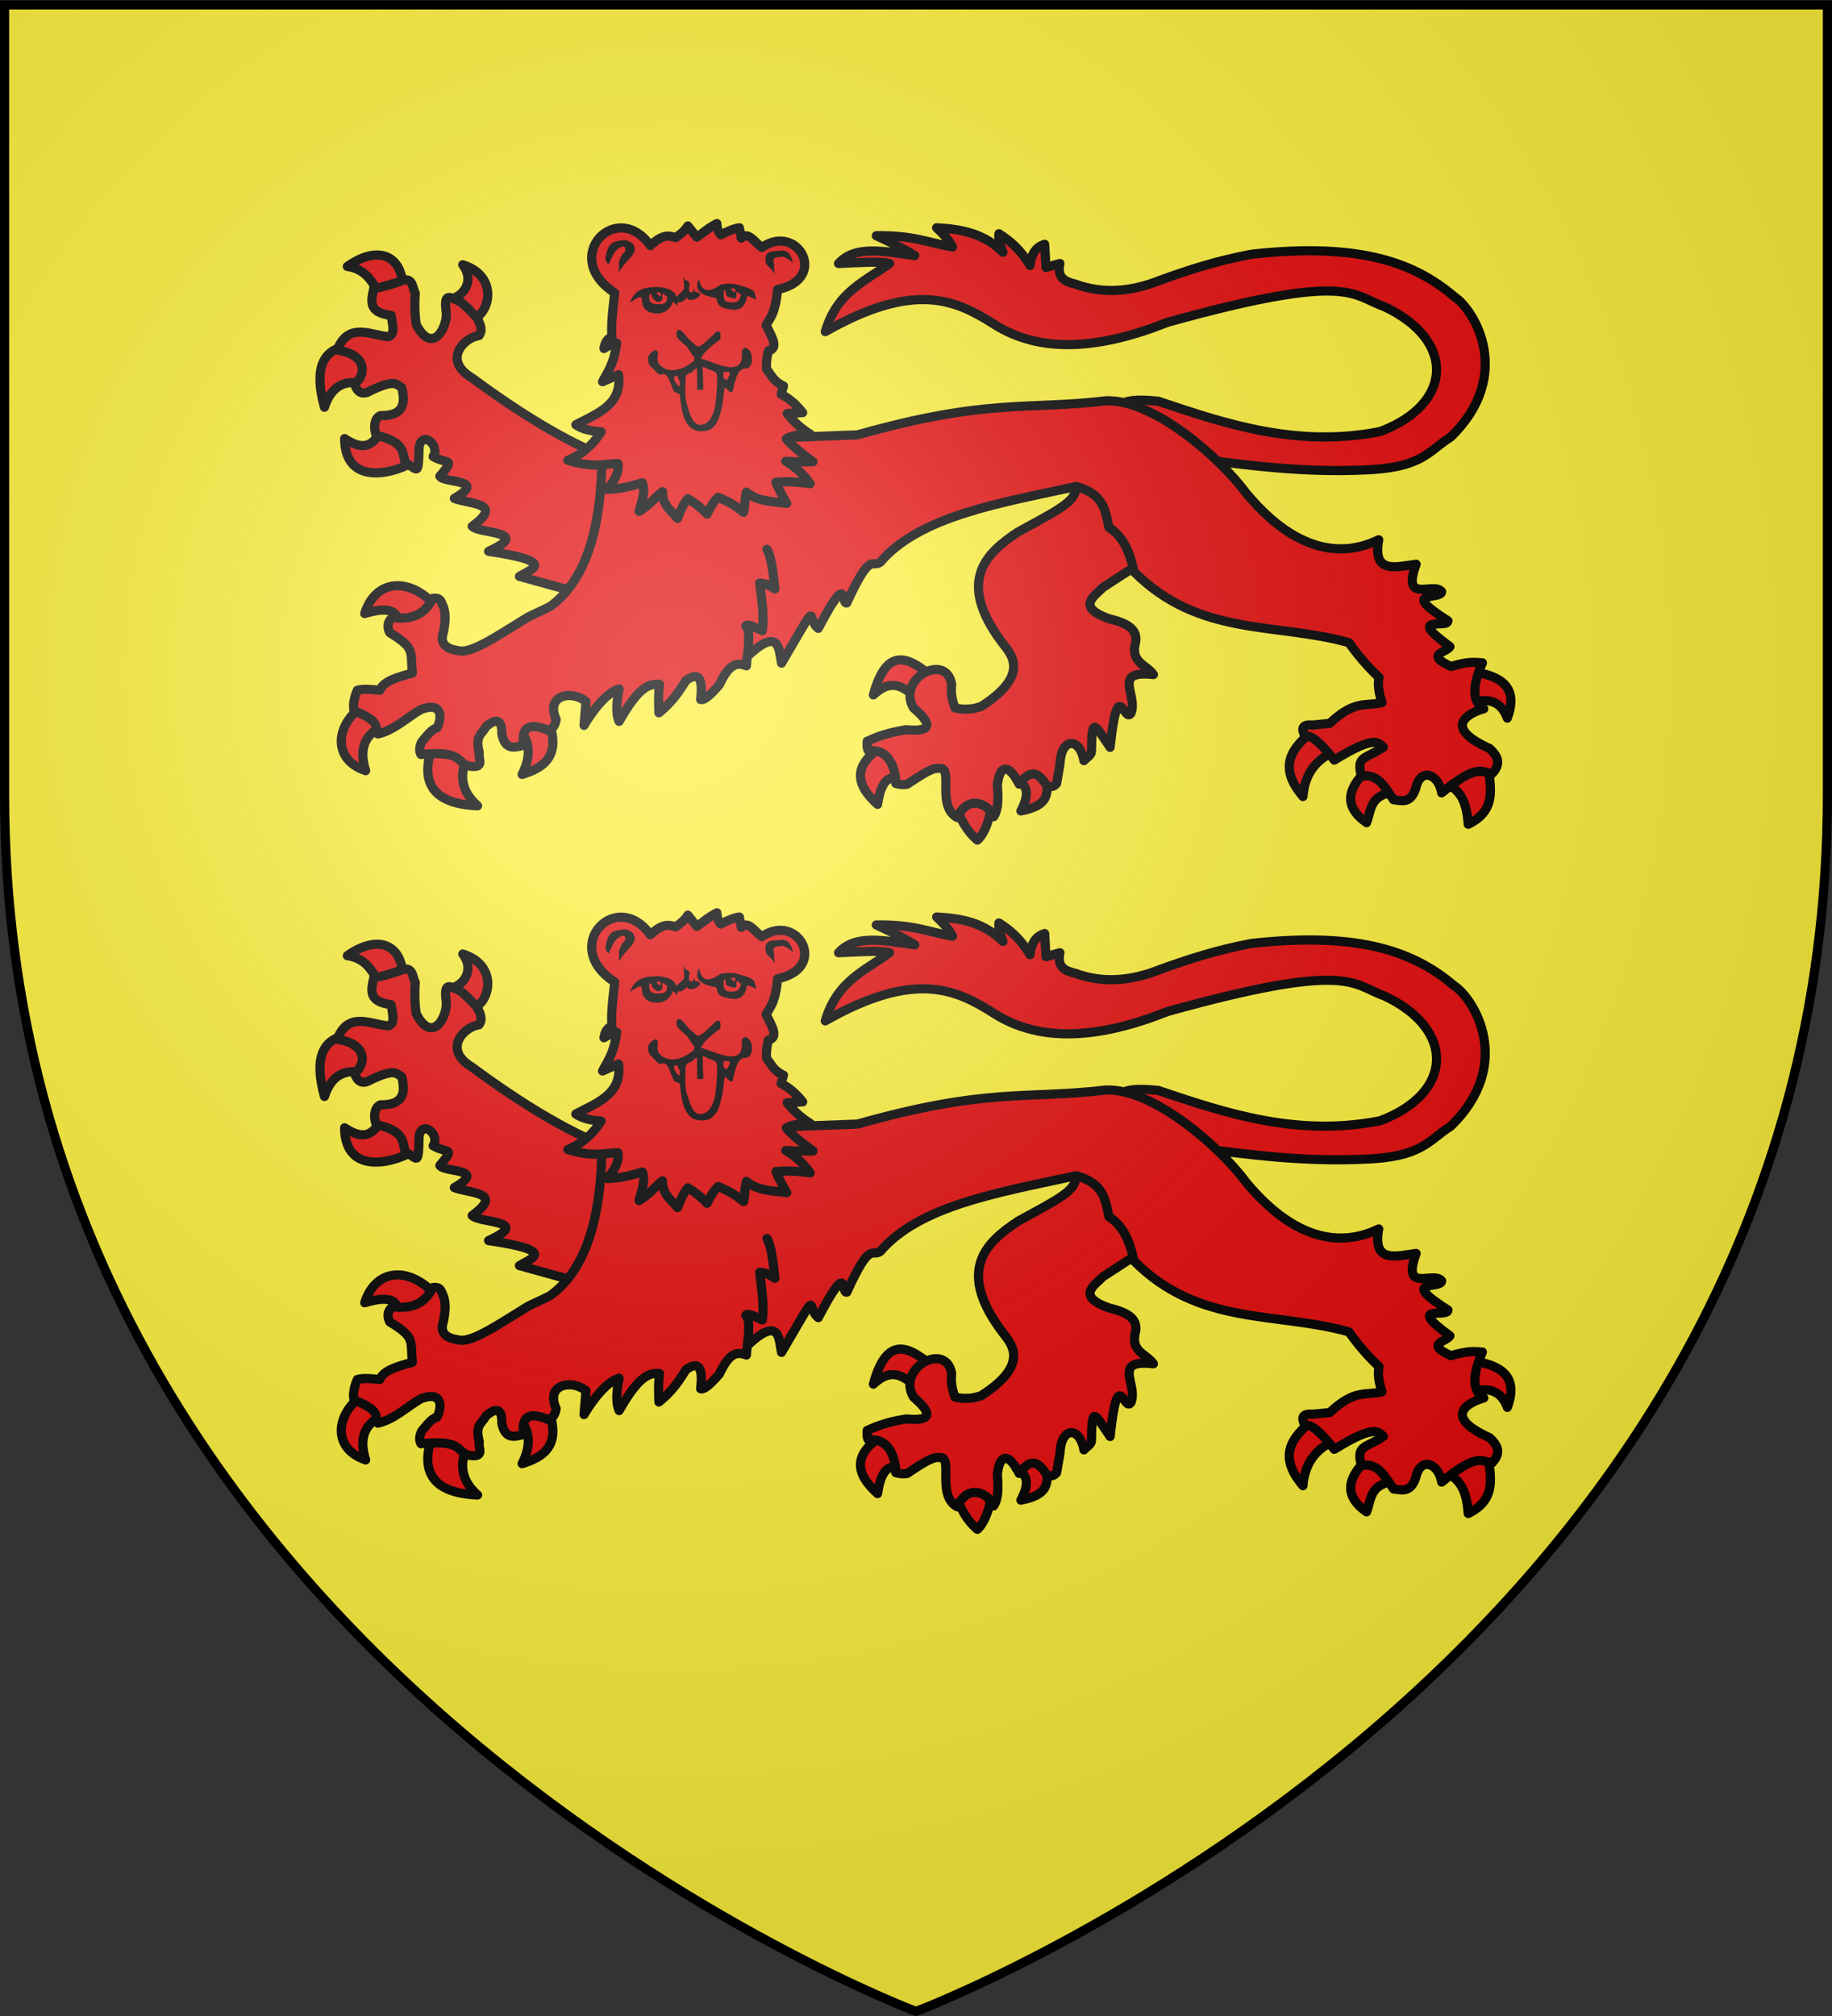 <svg xmlns="http://www.w3.org/2000/svg" xmlns:xlink="http://www.w3.org/1999/xlink" width="600" height="660" viewBox="-300 -300 600 660"><rect x="-300" y="-300" width="600" height="660" fill="#333333" stroke="none"/><defs><radialGradient id="c" cx="-80" cy="-80" r="405" gradientUnits="userSpaceOnUse"><stop offset="0" style="stop-color:#fff;stop-opacity:.31"/><stop offset=".19" style="stop-color:#fff;stop-opacity:.25"/><stop offset=".6" style="stop-color:#6b6b6b;stop-opacity:.125"/><stop offset="1" style="stop-color:#000;stop-opacity:.125"/></radialGradient><path id="a" d="M-298.5-298.5h597V-40C298.5 246.2 0 358.39 0 358.39S-298.5 246.2-298.5-40z"/></defs><use xlink:href="#a" width="600" height="660" style="fill:#fcef3c"/><g transform="translate(0 -4)"><g id="b"><g style="fill:#e20909;fill-opacity:1;stroke:#000;stroke-width:4.801;stroke-linecap:round;stroke-linejoin:round;stroke-miterlimit:4;stroke-opacity:1;stroke-dasharray:none"><g style="fill:#e20909;fill-opacity:1;stroke:#000;stroke-width:4.801;stroke-linecap:round;stroke-linejoin:round;stroke-miterlimit:4;stroke-opacity:1;stroke-dasharray:none"><path d="M370.348 418.672c-.757-.409 10.795-7.444 8.59-10.554-12.166-10.39-23.678-16.2-30.678 9.572 9.986-9.293 15.908-3.68 22.088.982zM363.967 461.867c1.628 1.905-2.466-25.398-10.799-17.18-15.35 9.456-14.821 19.668-2.7 30.433 2.355-16.002 7.957-14.468 13.5-13.253zM410.107 474.874c1.215-2.802-4.352-5.085-9.77-5.373-5.419-.288-10.69 1.42-8.882 6.6 3.876 10.775 8.42 15.311 11.29 17.762 2.197-1.594 6.432-8.372 7.362-18.989zM439.313 460.149c.65-7.01-20.039-.25-15.707 2.208 4.331 2.458 7.325 5.986 1.963 16.199 17.299-3.31 13.094-11.398 13.744-18.407z" style="fill:#e20909;fill-opacity:1;fill-rule:nonzero;stroke:#000;stroke-width:4.801;stroke-linecap:round;stroke-linejoin:round;stroke-miterlimit:4;stroke-opacity:1;stroke-dasharray:none;stroke-dashoffset:0;marker:none;visibility:visible;display:inline;overflow:visible" transform="matrix(.625 0 0 .624 -231.626 -329.133)"/></g><path d="m492.857 341.648-32.143-42.857-6.428 10.357c.216 7.328-10.977 12.401-30.179 23.036-16.876 11.145-33.436 26.217-6.607 60.357 4.762 6.049 10.444 16.408-12.857 31.25-2.605.784-7.158 2.256-13.572.714-2-5.01-2.148-8.908-1.785-12.5-3.053-16.933-29.002-2.667-20 12.5 11.418 9.784 7.944 12.577-3.929 11.429-6 1.082-12.03 2.197-20.357 6.071-.103 2.008-.12 3.93.714 5 12.975-1.523 14.38 13.75 14.286 17.143 1.743.4 3.407.878 6.071.357 13.232-8.99 14.574-8.51 18.066-8.224 5.236 1.901-2.33 19.983 8.006 25.724 6.519-13.556 17.544-5.644 19.122-.407 2.651-3.864 2.493-10.134 1.95-16.736 1.912-14.658 8.578-6.534 11.428-.357 6.71-8.802 10.286-5.589 14.766 1.071 3.193.456 3.534-.032 4.877-1.428l1.785-10.357c.576-13.898 10.386-13.917 12.52-1.622 1.708-1.847 3.929-2.894 3.955-4.808.259-18.75 1.395-14.362 9.77-2.182 4.048-38.307 7.273-12.429 10.898-17.817 3.977-9.567-10.244-22.815 11.786-20.357-3.538-5.327-12.31-6.073-9.286-17.143 1.135-7.074-5.427-10.116-13.928-12.143-17.708-6.305-7.334-11.964-3.215-16.428l15.368-9.98 8.918-9.663z" style="fill:#e20909;fill-opacity:1;fill-rule:nonzero;stroke:#000;stroke-width:4.801;stroke-linecap:round;stroke-linejoin:round;stroke-miterlimit:4;stroke-opacity:1;stroke-dasharray:none;stroke-dashoffset:0;marker:none;visibility:visible;display:inline;overflow:visible" transform="matrix(.625 0 0 .624 -231.626 -329.133)"/></g><path d="M96.966-150.129c-19.41-2.667-33.164-14.117-33.164-14.117l9.045-5.323c2.99-1.105 7.312-.88 11.828-.463 24.46 8.263 49 16.263 77.692 10.646 25.628-9.588 26.627-31.955 1.391-43.741-11.258-3.933-11.798-12.287-75.837 5.554-23.456 9.34-44.177 11.08-60.53.695-13.282-8.458-27.649-15.345-59.14 2.545 4.119-14.019 14.036-17.62 22.497-23.837-3.549-.873-11.078-.3-17.858 0 5.962-6.66 16.537-4.104 26.67-2.778-2.838-1.728-6.332-3.69-13.45-6.943 13.13-.182 18.218 2.469 26.67 3.935-.754-1.468-1.77-3.12-5.566-6.712 9.064.48 16.667 2.068 23.192 8.563-1.012-2.706-1.614-5.005-1.392-6.48 3.757 2.349 7.45 5.393 10.9 11.109.414-4.235 2.216-6.565 5.103-7.406.154 2.338.309 5.149.463 8.1 2.227-.663 3.55-1.026 4.87-1.388-1.084 5.058 1.845 6.377 5.335 7.174 9.648 3.586 19.651 2.736 29.917-1.389 9.645-3.48 19.682-6.766 31.773-9.026 39.009-4.364 57.729 3.563 70.967 14.812 7.045 4.614 20.958 27.46-1.16 49.064-7.932 4.943-9.911 10.91-30.381 11.572-20.928.966-40.424-1.498-59.835-4.166z" style="fill:#e20909;fill-opacity:1;fill-rule:nonzero;stroke:#000;stroke-width:3.205;stroke-linecap:round;stroke-linejoin:round;stroke-miterlimit:4;stroke-opacity:1;stroke-dasharray:none;stroke-dashoffset:0;marker:none;visibility:visible;display:inline;overflow:visible" transform="translate(0 -5.524) scale(.936)"/><g style="fill:#e20909;fill-opacity:1;stroke:#000;stroke-width:4.801;stroke-linecap:round;stroke-linejoin:round;stroke-miterlimit:4;stroke-opacity:1;stroke-dasharray:none"><path d="M101.78 203.343c1.028 2.82-1.806 3.334-11.218 5.244-4.701-5.94-6.659-13.958-17.946-15.708 15.229-10.814 28.246-6.806 29.164 10.464zM137.93 220.613c.034 6.186-11.615-7.015-12.145-10.284 7.637-1.403 13.801-9.663 7.303-18.322 19.426 6.085 13.916 26.579 4.842 28.606zM80.254 254.236c8.912 1.745 4.797-21.628-7.853-19.634-12.65 1.993-17.447 11.84-11.78 32.15 3.685-11.319 10.722-14.261 19.633-12.516zM106.76 295.468c-.456-12.487-15.083-24.72-15.952-16.199-4.11 4.876-7.407 12.09-19.634 3.927.203 26.901 29.11 16.958 35.586 12.272z" style="fill:#e20909;fill-opacity:1;fill-rule:nonzero;stroke:#000;stroke-width:4.801;stroke-linecap:round;stroke-linejoin:round;stroke-miterlimit:4;stroke-opacity:1;stroke-dasharray:none;stroke-dashoffset:0;marker:none;visibility:visible;display:inline;overflow:visible" transform="matrix(.625 0 0 .624 -231.626 -329.133)"/></g><path d="m-112.944-103.689 11.137-38.898-6.918-7.915c-14.12-5.703-29.753-15.179-46.573-27.616-10.603-6.299-2.71-14.233 2.362-14.818 1.435-1.876.578-3.908-.675-6.23-3.44-3.709-5.443-5.663-7.087-6.231-2.06-.656-4.664-2.992-3.712 4.041.735 4.974-4.605 15.678-10.462 4.547-.561-3.816-.608-7.96-.338-10.946-.97-1.838-.714-4.9-3.712-4.715-4.77 1.713-8.279 2.665-10.8 3.031-.984 4.46-2.042 8.419 6.075 9.43.484 3.173 1.516 6.813-1.012 7.41-6.113-.464-14.006-5.28-17.887 4.714 10.984 1.55 9.989 9.14 6.075 11.788 1.012 3.255 2.925 4.041 5.737 2.357 8.55-4.048 8.906-2.132 10.8-1.01 1.397 5.647.566 9.919-7.425 9.767-1.898.697-2.677 3.587-1.519 6.904 9.174 2.087 9.267 5.129 10.125 9.598 4.409 1.988 4.632 5.594 4.893-5.557 1.142-5.891 7.5-.316 4.894 3.368 4.978 2.901 7.978.195 2.362 6.904 1.619 2.563 16.803.9 5.063 7.746 5.228 2.078 17.633 1.47 6.243 9.767 2.587 2.754 21.207 1.597 5.737 8.756 24.08 3.538 15.205 6.08 10.8 8.756l15.862 4.379 9.955.673z" style="fill:#e20909;fill-opacity:1;fill-rule:nonzero;stroke:#000;stroke-width:3.205;stroke-linecap:round;stroke-linejoin:round;stroke-miterlimit:4;stroke-opacity:1;stroke-dasharray:none;stroke-dashoffset:0;marker:none;visibility:visible;display:inline;overflow:visible" transform="translate(0 -5.524) scale(.936)"/><g style="fill:#e20909;fill-opacity:1;stroke:#000;stroke-width:4.801;stroke-linecap:round;stroke-linejoin:round;stroke-miterlimit:4;stroke-opacity:1;stroke-dasharray:none"><path d="M80.5 423.58c-14.068 9.796-15.988 27.923 1.718 33.869-3.657-11.417-.431-18.85 8.344-23.07M117.314 444.196c-7.071 19.962.527 30.677 23.56 31.66-8.945-7.875-9.518-16.588-5.399-25.77M178.425 432.415c5.78 17.186-2.499 23.436-14.235 26.997 5.028-9.914 3.79-17.32-.982-23.315M118.54 370.568c-14.28-15.274-31.367-13.028-36.813 4.418 13.159-3.965 16.864-.964 17.67 4.172" style="fill:#e20909;fill-opacity:1;fill-rule:nonzero;stroke:#000;stroke-width:4.801;stroke-linecap:round;stroke-linejoin:round;stroke-miterlimit:4;stroke-opacity:1;stroke-dasharray:none;stroke-dashoffset:0;marker:none;visibility:visible;display:inline;overflow:visible" transform="matrix(.625 0 0 .624 -231.626 -329.133)"/></g><g style="fill:#e20909;fill-opacity:1;stroke:#000;stroke-width:4.801;stroke-linecap:round;stroke-linejoin:round;stroke-miterlimit:4;stroke-opacity:1;stroke-dasharray:none"><path d="M578.764 436.46c-11.201 8.898-18.864 18.779-5.38 34.535.878-11.713 6.702-19.467 16.834-23.776M606.705 457.285c-10.152 9.774-12.028 19.031 0 27.42 2.586-6.536 1.416-14.806 15.272-16.14M647.66 463.88c9.868 4.062 11.573 12.615 12.322 21.692 15.657-7.732 11.18-19.818 10.587-31.064M661.891 421.708c8.446-2.408 15.201-.974 18.57 8.157 6.175-16.49-3.586-22.24-18.57-24.47" style="fill:#e20909;fill-opacity:1;fill-rule:nonzero;stroke:#000;stroke-width:4.801;stroke-linecap:round;stroke-linejoin:round;stroke-miterlimit:4;stroke-opacity:1;stroke-dasharray:none;stroke-dashoffset:0;marker:none;visibility:visible;display:inline;overflow:visible" transform="matrix(.625 0 0 .624 -231.626 -329.133)"/></g><path d="M-58.995-80.778c11.497-10.716 10.965-2.161 11.94 2.394 14.191-24.097 8.236-15.669 12.872-12.15 10.863-20.687 7.725-8.471 9.972-8.91 8.397-18.43 8.675-12.13 11.712-14.234 13.773-16.2 41.956-20.697 68.532-26.499 9.915 2.688 10.212 8.685 11.48 14.349 4.492 2.745 7.296 8.017 8.697 15.39 22.798 23.006 49.99 17.745 75.257 24.88 3.103 4.325 6.523 8.44 10.552 12.15-.606 3.122.125 5.977 1.044 8.795-5.646 1.47-9.325-1.148-18.322 7.29l-6.03.578c-3.925-.313-3.846 1.49-2.55 3.935 2.063-.726 5.67 2.587 10.204 8.331 14.628-9.01 15.352-5.972 17.161-4.513-6.387 4.29-9.65 2.968-7.653 10.184 5.927-1.172 8.264 4.103 11.248 8.215 2.826.22 5.829 1.618 7.77-4.05 1.585-7.387 7.966-5.047 9.044 1.62 12.449-10.327 13.98-7.217 17.626-6.711 3.525-3.69 1.769-6.324-.812-8.795-18.224-8.141-5.398-13.078-2.087-13.886-4.115-2.516-4.078-8.015-.464-16.085-2.665-.116-4.521-.668-11.016 1.273-9.41-4.267-1.471-4.889-.348-6.943-15.756-11.459-.646-6.116-.696-9.026-17.57-11.136-2.304-7.13-2.203-10.183-2.73-3.64-14.183 4.576-8.929-9.604-7.007.884-15.309 3.602-13.103-8.563-7.01 3.37-24.847 9.597-46.383-16.317-8.93-12.15-32.366-32.867-49.051-32.285-27.721 3.292-41.428-.948-86.969 11.92l-72.126 2.66-17.278 1.505c.374 31.998-7.383 48.024-18.01 55.768-.525.382-7.429 3.53-7.972 3.864-10.593 6.512-19.97 12.996-24.344 11.65-4.973-.691-6.31-3.014-5.103-6.48.58-3.047.948-6.052 0-8.795-.822-1.313-.611-3.4-3.71-3.008-2.963 5.916-7.865 7.573-13.915 6.711-1.508.66-2.461 2.85-1.16 5.323 9.02 5.506 7.151 6.458 7.885 14.118-5.1 1.4-10.188 2.808-11.364 6.017-2.803-.263-5.677-.63-7.885 0-1.103 2.535-1.6 4.948-1.16 7.174 9.886 3.882 6.92 5.626 8.35 8.1 5.566-1.233 10.064-5.664 15.074-8.562 7.844-2.93 7.341 3.291 5.566 6.48-1.778.317-3.556 2.78-5.334 4.86-1.073 2.46-.671 3.447-.232 4.397 14.055-1.324 12.25 2.188 16.235 3.935 6.766 1.383 3.509-2.69 4.174-4.63-1.654-6.156 1.19-6.478 2.32-9.025 2.107-1.758 5.74-4.187 5.565 2.546 1.13 5.769 4.416 4.776 7.653 3.934-1.016-6.793 2.415-7.855 8.813-5.091 1.25-.647 2.225-1.751 2.551-3.935-3.858-8.523 5.422-10.353 10.437-6.249l-.696 8.332c4.937-8.185 9.206-11.837 12.292-12.729-1.007 4.929-1.156 8.878 0 11.34 7.05-12.477 10.743-13.223 14.147-12.96-.535 4.457-.273 6.93-.232 9.952 4.533-3.586 7.102-7.452 9.508-11.34 5.17-3.595 5.762.507 5.102 6.711 1.393.28 3.306-1.485 6.494-5.091 3.655-7.716 6.238-7.92 9.509-6.712.33-4.733 1.822-11.78-.232-13.886.814-1.022 3.53.612 5.798 1.62.694-4.353-.112-10.502-.928-16.663 2.442.031 3.768 1.177 5.334 2.082-.611-5.786-1.262-11.426-2.783-13.886" style="fill:#e20909;fill-opacity:1;fill-rule:nonzero;stroke:#000;stroke-width:3.205;stroke-linecap:round;stroke-linejoin:round;stroke-miterlimit:4;stroke-opacity:1;stroke-dasharray:none;stroke-dashoffset:0;marker:none;visibility:visible;display:inline;overflow:visible" transform="translate(0 -5.524) scale(.936)"/><path d="M-110.171-159.312c-2.72 4.342-6.452 7.8-11.644 9.983 9.155 2.738 12.345 1.224 17.547 1.145.475 3.385-1.504 6.225-3.771 9.001 5.149-.135 8.64-1.263 12.299-2.291 1.222 3.327-.362 6.655-1.148 9.983 3.848-2.3 6.147-5.457 8.2-6.874-.09 4.714 3.043 6.617 5.247 9.328 1.09-2.742 2.214-5.347 3.608-6.873a30.318 30.318 0 0 1 6.724 5.4c1.187-2.458 2.44-4.657 3.935-5.89 5.774 2.486 6.565 3.624 8.856 5.236.495-1.574.223-3.935.984-7.037 3.823 3.28 9.107 3.28 14.103 3.928-1.394-2.32-2.687-4.738-3.772-7.365 4.99-.435 8.492.022 11.971.491-1.8-2.503-3.979-5.047-8.527-7.855 3.589.263 6.52.198 9.511.164-3.205-2.406-6.44-4.72-9.347-8.02 2.163-1.375 5.303-1.453 8.363-1.636-3.54-2.228-6.036-4.664-8.035-7.2l5.412-.327c-1.928-2.362-4.088-4.63-7.544-6.383l.82-2.945c-3.364-1.5-4.248-3.824-5.904-5.892-.17-2.71.22-4.581.656-6.382 3.884-1.035.874-5.33-.82-9 1.62-2.822 3.22-4.246 4.024-12.45 18.01-3.736 7.079-23.497-5.5-14.717-2.405-1.619-4.81-5.817-7.215-3.273l-.656-3.6c-1.499.132-3.828 1.093-6.56 2.455-1.024-1.31-1.198-2.618-1.312-3.928-3.315 1.72-4.892 3.328-7.051 4.746l-3.116-3.927c-.7 1.055-1.446 2.13-4.264 4.09-2.245-.684-4.497-1.353-8.855 2.783-11.783-16.504-31.787 4.043-12.464 16.528-.539 5.128-1.32 10.256-.984 15.383-2.149.958-2.445 2.533-2.787 4.092 1.476-.882 2.951-1.691 4.427-1.964-.764 6.931-2.981 9.873-4.92 13.583l5.576-2.455c1.406 10.506-7.422 13.523-14.923 17.51 2.586 1.732 5.656 2.255 8.856 2.455z" style="fill:#e20909;fill-opacity:1;fill-rule:nonzero;stroke:#000;stroke-width:3.205;stroke-linecap:round;stroke-linejoin:round;stroke-miterlimit:4;stroke-opacity:1;stroke-dasharray:none;stroke-dashoffset:0;marker:none;visibility:visible;display:inline;overflow:visible" transform="translate(0 -5.524) scale(.936)"/><g style="fill:#000;fill-opacity:1;stroke:none"><path d="M230.423 203.924c-4.347.768-7.357 2.324-9.613 7.481-.676 1.546 5.35-4.088 6.048-1.845.28.901-.007 3.333 1.161 4.918 1.322 1.794 2.571 2.553 5.265 2.971 5.833.905 9.09-3.084 9.89-5.946.994.38 2.089 1.886 2.512 2.084.202.093-.601-2.158.596-1.991 3.017.42 3.984-2.962 4.363-2.134.978 2.14 5.876.622 6.735-1.614.308-.801-.952-1.476-2.335-1.642-.738-.089-.283-1.455-.586-1.47-.808-.04-.114 2.513-2.152 1.55-1.097-.519-.552-2.985-.549-3.126.48-.693.212-2.545-1.618-2.949-1.27-.28-.605-2.101-1.208-1.585-.282.241.384 6.029.058 6.335-1.725 1.615-3.815 3.995-3.931 3.71-1.35-3.313-3.653-3.942-8.115-4.866-1.366-.283-5.03-.014-6.521.119zM267.973 202.574c-11.279 8-10.502-4.405-11.27-2.765-3.755 8.025 7.297 9.22 8.932 9.628.916.229.3 1.86 1.468 3.446 1.322 1.793 3.99 2.143 6.676 2.603 6.373 1.09 7.765-4.029 8.357-7.05 1.086.055 4.247 1.547 4.598 1.899.585.586-.879-3.34-.862-4.169-3.05-2.467-4.97-2.512-9.844-3.957-1.337-.396-6.01-.443-8.055.365z" style="fill:#000;fill-opacity:1;fill-rule:nonzero;stroke:none;stroke-width:4.494;marker:none;visibility:visible;display:inline;overflow:visible" transform="matrix(.625 0 0 .624 -231.626 -329.133)"/></g><g style="fill:#e20909;fill-opacity:1;stroke:none"><path d="M231.12 207.6c-.426.212-.451 1.995-.292 2.443.604 1.794.21 1.097 1.273 1.975 1.063.879 3.922.784 5.127.603 2.411-.361 2.944-1.221 2.96-3.965.01-.539-.883.071-.978-.46-.067-.375-.543-1.203-1.263-.874-.49.224-.023 2.052-.33 2.776-.608 1.43-1.758 1.352-2.453 1.456-.347.053-1.696-1.125-2.2-1.541-1.5-1.744-.448-3.107-1.845-2.412zM270.02 205.637c-.39.272-.267 3.284-.108 3.731.604 1.794.096.598.966 1.669.585.719 3.08.915 5.128.602 1.228-.187 2.33-1.41 2.959-3.964.01-.54-.883.07-.978-.46-.067-.375-.543-1.204-1.263-.875-.49.224-.075 2.032-.33 2.776-.428 1.251-1.12.163-1.962.414-.336.1-1.325-.443-1.955-.622-2.884-.818-.576-4.586-2.458-3.27z" style="fill:#e20909;fill-opacity:1;fill-rule:nonzero;stroke:none;stroke-width:4.494;marker:none;visibility:visible;display:inline;overflow:visible" transform="matrix(.625 0 0 .624 -231.626 -329.133)"/><path d="M234.675 206.733c-.045.175-.006.376.137.486.82.237 1.09.711 1.282 1.344l.635-.04c.818-2.125-.736-2.361-2.054-1.79zM273.635 204.694c-.045.175-.006.376.138.486.82.237 1.09.71 1.281 1.343l.635-.04c.818-2.124-.735-2.36-2.054-1.79z" style="fill:#e20909;fill-opacity:1;fill-rule:nonzero;stroke:none;stroke-width:4.494;marker:none;visibility:visible;display:inline;overflow:visible" transform="matrix(.625 0 0 .624 -231.626 -329.133)"/></g><g style="fill:#000;fill-opacity:1;stroke:none"><path d="M218.406 179.063c-1.084-.044-2.017.154-3.279.357-2.97.477-6.134 1.086-7.225 8.903-.449.699.81 3.313 1.619 3.121.71-.169.534-.97.894-1.705 1.21-2.478 1.97-3.93 2.88-5.031 1.15-1.392 2.865-2.16 3.857-2.297.963-.134 1.82 1.996.545 3.044-1.335 1.097-2.474 3.607-2.861 5.777.369.665-.134 5.03.235 4.441 3.382-5.382 5.875-6.709 7.525-9.651 1.156-2.06.613-2.76 0-4.414-.352-.948-3.105-2.502-4.19-2.545zM298.586 184.697c2.474-.3 5.877-.861 7.532 6.203-2.15-1.323-1.95-2.13-5.454-3.125-1.965.243-4.56.102-4.709 1.668-.09.957.153 1.394.346 3.2-.37.665.53 4.52.132 3.95-3.312-4.749-4.4-3.566-4.703-6.767-.512-5.437 3.865-4.768 6.856-5.13z" style="fill:#000;fill-opacity:1;fill-rule:nonzero;stroke:none;stroke-width:4.494;marker:none;visibility:visible;display:inline;overflow:visible" transform="matrix(.625 0 0 .624 -231.626 -329.133)"/></g><path d="M-82.932-194.933a1.002 1.002 0 0 0-.77.554c-.147.302-.074 1.699.097 1.988 1.655 2.148 3.051 2.645 3.826 3.855.763 1.192 2.383 3.967 3.56 3.987.22.003.646 1.399.653 1.182.072-2.38 2.246-4.742 6.868-8.093.448-.325.394-2.463-.056-2.785-.45-.322-1-.153-1.399.23-2.671 2.553-4.547 4.38-5.7 4.792-.797.284-1.243-.425-2.23-1.243-1.363-1.131-1.69-1.589-3.42-3.599-.198-.37-1.012-.926-1.429-.868z" style="fill:#000;fill-opacity:1;fill-rule:nonzero;stroke:none;stroke-width:4.494;marker:none;visibility:visible;display:inline;overflow:visible" transform="translate(0 -5.524) scale(.936)"/><path d="M-59.643-188.705c-.546.045-1.303.634-1.267 1.179.12 2.323-.164 3.769-.807 4.512-.644.744-1.586 1.086-2.986 1.105-2.8.037-6.282-1.747-10.288-2.931-2.862-1.052-2.397-.473-2.739.756-4.758 3.825-8.126 3.485-9.785 2.802-.808-.333-1.923-1.024-2.447-1.808-.606-.907-.625-2.305-.279-3.841.077-.37-.714-1.094-1.056-.93-1.725.832-1.766 1.293-2.493 2.436.02 2.545.777 3.121 1.5 3.744.992.854 1.398 1.815 2.748 2.427.312.142 1.437-.899 2.389.446 1.092 1.544 1.701 4.047 2.483 5.423.144.253 1.852.766 1.9.873.678 1.531.079 13.414 7.955 13.01 5.217.067 6.78-5.116 7.765-14.777.164-1.604 2.297 2.466 2.89.734.614-1.795 1.283-8.096 4.43-7.867 2.979.217 3.266-6.362.087-7.293z" style="fill:#000;fill-opacity:1;fill-rule:nonzero;stroke:none;stroke-width:4.494;marker:none;visibility:visible;display:inline;overflow:visible" transform="translate(0 -5.524) scale(.936)"/><g style="fill:#e20909;fill-opacity:1;stroke:none"><path d="M263.037 247.256c-1.094.082-3.97-2.384-4.213-1.314l.307 11.587-3.166.134-.113-10.843c-.267-1.355-2.503 1.813-3.858 2.08-1.355.268-2.42 1.89-2.153 3.245-.145 3.6-.287 8.641.295 11.964l1.117 3.38c.424 1.262 2.024 8.398 6.143 8.496 3.152.075 6.222-2.404 7.716-8.668.72-3.02 1.066-9.513 1.225-11.936.193-.78.061-6.024-.46-6.637-.52-.613-1.855-1.122-2.84-1.488zM243.71 251.933c.846 1.875 1.245 2.782 2.903 3.846.576.07-.086-1.366.223-1.857.309-.492-.675-1.976-.988-2.465l-.125-.805c-1.234-.708-1.804-.037-2.012 1.28zM269.664 248.537l.055 1.432a1.5 1.5 0 0 0 .252 1.534c.363.424 1.055 1.041 1.6.916l1.366-2.607a1.5 1.5 0 0 0-.23-1.43c-.316-.406-.942-.253-1.455-.201-.767.079-1.16-.07-1.588.356z" style="fill:#e20909;fill-opacity:1;fill-rule:nonzero;stroke:none;stroke-width:4.494;marker:none;visibility:visible;display:inline;overflow:visible" transform="matrix(.625 0 0 .624 -231.626 -329.133)"/></g></g><use xlink:href="#b" width="600" height="660" transform="translate(0 225.636)"/></g><use xlink:href="#a" width="600" height="660" style="fill:url(#c)"/><path d="M-298.5-298.39h597v258.5C298.5 246.31 0 358.5 0 358.5S-298.5 246.31-298.5-39.89z" style="fill:none;stroke:#000;stroke-width:3"/></svg>